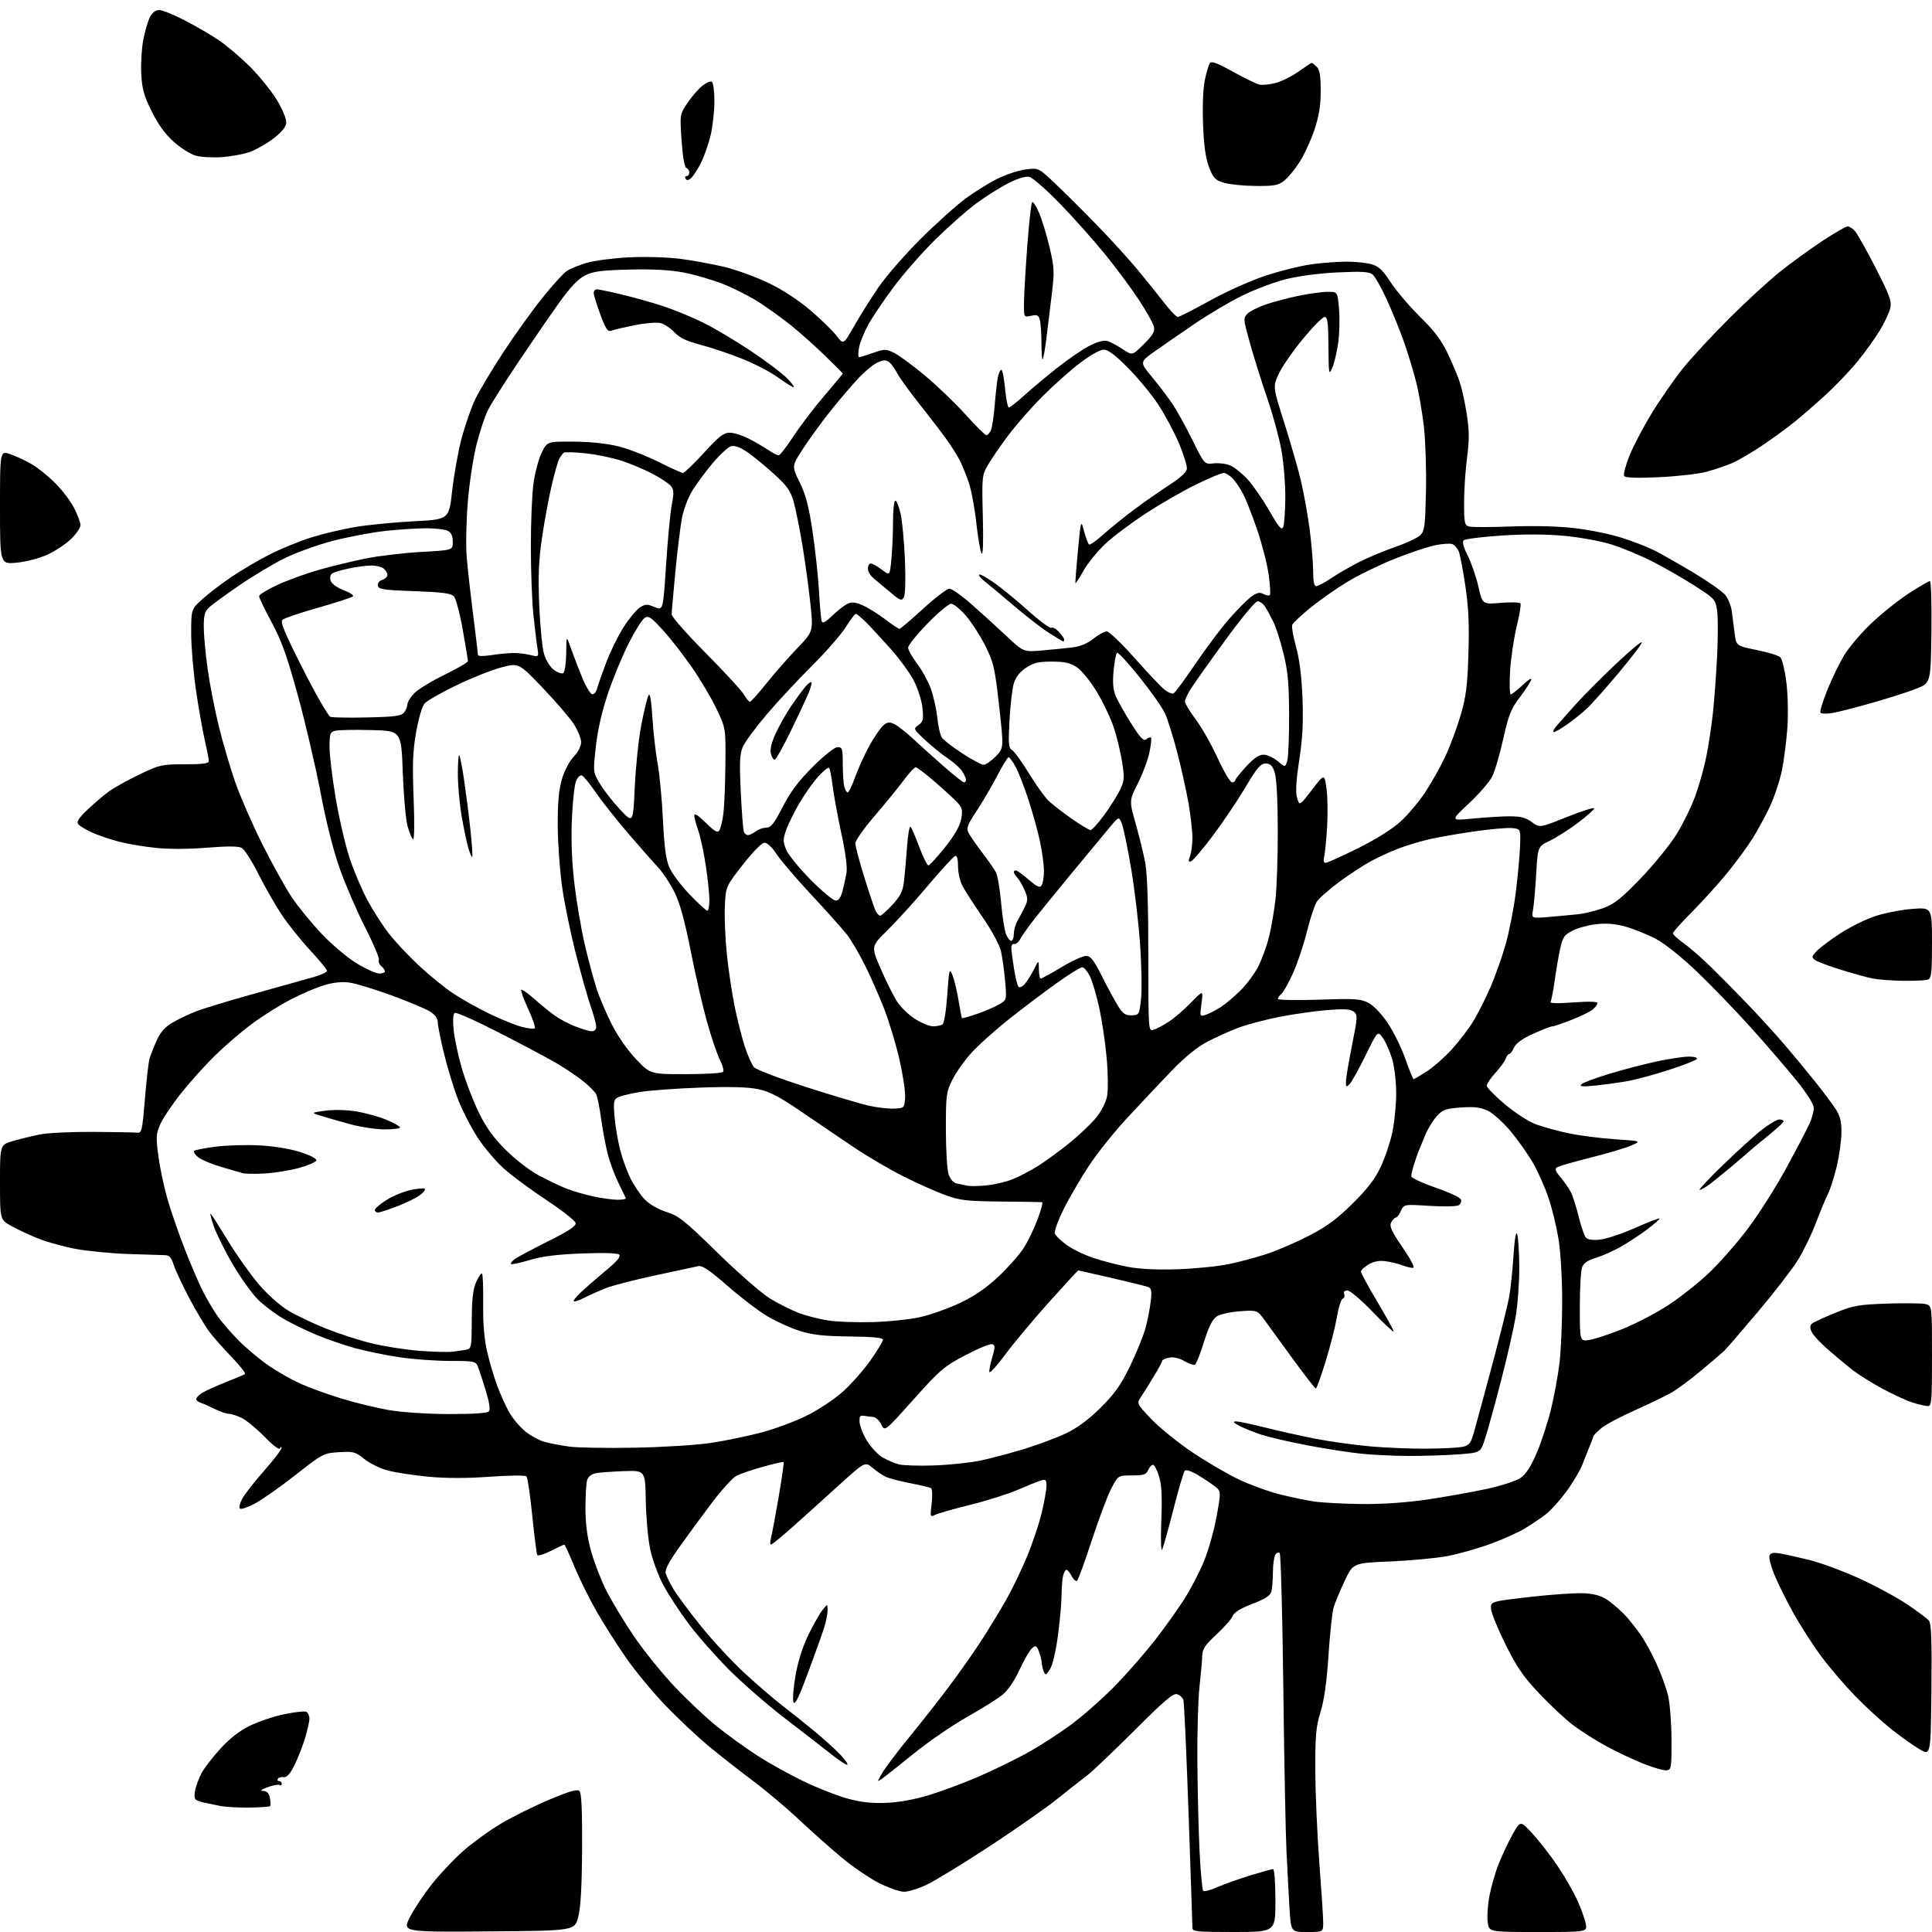 <?xml version="1.0" encoding="UTF-8" standalone="no"?>
<svg 
  version="1.1" 
  xmlns="http://www.w3.org/2000/svg" 
  xmlns:xlink="http://www.w3.org/1999/xlink" 
  xmlns:svg="http://www.w3.org/2000/svg"
  xmlns:rdf="http://www.w3.org/1999/02/22-rdf-syntax-ns#"
  xmlns:cc="http://creativecommons.org/ns#"
  xmlns:dc="http://purl.org/dc/elements/1.1/"
  viewBox="0 0 768 768"
  width="768"
  height="768"
>
<style>svg {background-color: white; }</style>"
<path stroke="none" fill="black" fill-rule="evenodd" d="M194.21,767.76C159.96,768.03 159.96,768.03 162.93,762.14C164.56,758.91 168.54,752.94 171.77,748.87C174.99,744.81 180.60,738.89 184.22,735.71C187.85,732.52 194.46,727.73 198.92,725.05C203.38,722.37 212.02,718.07 218.12,715.49C226.46,711.98 229.50,711.10 230.36,711.96C231.15,712.76 231.47,719.71 231.39,734.80C231.31,749.86 230.84,758.18 229.86,762.00C228.45,767.50 228.45,767.50 194.21,767.76zM490.50,768.00C475.45,768.00 474.00,767.85 474.00,766.25C474.00,765.29 473.31,744.92 472.48,721.00C471.64,697.08 470.72,676.74 470.43,675.80C470.14,674.87 469.02,673.82 467.94,673.48C466.38,672.99 462.86,675.97 450.86,687.98C442.54,696.29 434.11,704.31 432.12,705.79C430.13,707.27 424.90,711.38 420.50,714.93C416.10,718.47 403.95,726.98 393.50,733.84C383.05,740.69 371.80,747.58 368.50,749.15C365.20,750.72 361.10,752.00 359.38,752.00C357.67,752.00 353.17,750.43 349.38,748.52C345.60,746.61 338.86,741.99 334.41,738.27C329.96,734.55 322.31,727.74 317.41,723.14C312.51,718.54 304.23,711.58 299.00,707.68C293.77,703.77 285.90,697.58 281.50,693.92C277.10,690.27 269.44,683.05 264.48,677.89C259.51,672.72 252.49,664.23 248.86,659.00C245.23,653.77 239.96,645.47 237.14,640.55C234.32,635.63 230.37,627.65 228.36,622.80C226.36,617.96 224.54,614.00 224.32,614.00C224.11,614.00 221.72,615.12 219.02,616.49C216.32,617.86 213.87,618.60 213.59,618.14C213.30,617.67 212.40,610.64 211.58,602.50C210.77,594.36 209.73,587.33 209.27,586.87C208.81,586.41 202.22,586.48 194.61,587.03C185.35,587.69 177.26,587.68 170.14,587.00C164.29,586.44 157.07,585.33 154.11,584.54C151.14,583.75 146.97,581.70 144.84,579.99C141.26,577.11 140.49,576.91 134.73,577.27C128.62,577.65 128.28,577.83 117.50,586.30C111.45,591.05 104.16,596.18 101.31,597.69C98.45,599.21 95.77,600.11 95.35,599.69C94.93,599.27 95.37,597.48 96.32,595.71C97.28,593.94 101.20,588.94 105.03,584.60C108.86,580.25 111.96,576.20 111.92,575.60C111.87,574.94 111.64,575.00 111.34,575.73C111.04,576.48 108.63,574.69 105.17,571.15C102.05,567.95 97.97,564.58 96.10,563.67C94.22,562.75 91.90,562.00 90.94,562.00C89.98,562.00 87.46,561.14 85.34,560.08C83.23,559.03 80.71,557.92 79.75,557.61C78.79,557.31 78.00,556.65 78.00,556.15C78.00,555.64 79.01,554.57 80.25,553.77C81.49,552.97 85.65,551.07 89.50,549.54C93.35,548.02 96.88,546.54 97.35,546.26C97.82,545.99 95.53,543.00 92.27,539.63C89.00,536.26 84.96,531.70 83.28,529.50C81.61,527.30 77.98,521.23 75.22,516.00C72.47,510.77 69.68,504.81 69.03,502.75C68.15,499.96 67.29,498.99 65.67,498.95C64.48,498.93 57.94,498.72 51.14,498.49C44.34,498.27 34.89,497.35 30.14,496.47C25.39,495.58 18.69,493.73 15.26,492.36C11.83,490.99 6.99,488.74 4.51,487.35C0.00,484.83 0.00,484.83 0.00,469.94C0.00,455.06 0.00,455.06 5.25,453.54C8.14,452.71 12.97,451.54 16.00,450.94C19.02,450.34 28.47,449.89 37.00,449.94C45.53,449.98 53.40,450.13 54.49,450.26C56.34,450.48 56.55,449.57 57.59,437.00C58.20,429.57 59.02,422.38 59.40,421.00C59.79,419.62 61.06,416.36 62.23,413.74C63.75,410.32 65.52,408.30 68.53,406.53C70.83,405.19 75.05,403.16 77.90,402.04C80.75,400.92 91.28,397.73 101.29,394.95C111.31,392.17 121.86,389.22 124.75,388.38C127.64,387.54 130.00,386.44 130.00,385.92C130.00,385.40 126.93,381.67 123.18,377.62C119.42,373.57 114.30,367.14 111.79,363.33C109.28,359.52 105.15,352.28 102.62,347.24C100.09,342.20 97.15,337.61 96.08,337.04C94.76,336.34 90.37,336.32 82.32,336.97C75.19,337.55 67.11,337.58 61.97,337.05C57.28,336.57 50.71,335.46 47.38,334.60C44.04,333.73 39.28,332.13 36.79,331.03C34.30,329.92 31.77,328.43 31.16,327.69C30.31,326.67 31.13,325.34 34.78,321.87C37.38,319.40 41.18,316.15 43.23,314.65C45.29,313.15 50.77,310.10 55.41,307.87C63.47,304.00 64.30,303.82 73.43,303.82C80.79,303.82 83.00,303.51 83.00,302.47C83.00,301.73 82.29,298.06 81.42,294.31C80.55,290.57 78.98,281.65 77.92,274.50C76.87,267.35 76.01,257.17 76.00,251.88C76.00,242.25 76.00,242.25 80.29,238.30C82.65,236.12 87.95,232.07 92.05,229.30C96.16,226.53 103.11,222.46 107.51,220.25C111.90,218.04 119.20,215.07 123.71,213.65C128.23,212.22 136.11,210.35 141.21,209.49C146.32,208.64 156.80,207.61 164.50,207.22C178.49,206.50 178.49,206.50 179.76,195.01C180.45,188.69 182.15,179.30 183.52,174.13C184.90,168.97 187.34,161.99 188.96,158.62C190.58,155.25 195.59,146.88 200.10,140.00C204.61,133.12 211.59,123.39 215.63,118.38C219.66,113.36 224.02,108.56 225.31,107.72C226.60,106.87 230.10,105.44 233.08,104.53C236.06,103.62 243.68,102.62 250.00,102.30C256.60,101.98 265.34,102.23 270.50,102.90C275.45,103.55 283.32,104.99 288.00,106.11C292.68,107.24 300.55,110.11 305.50,112.49C311.09,115.17 317.41,119.30 322.17,123.37C326.39,126.97 331.06,131.53 332.56,133.49C335.28,137.06 335.28,137.06 339.55,129.58C341.90,125.46 346.21,118.59 349.14,114.30C352.06,110.01 359.42,101.53 365.48,95.46C371.54,89.39 379.65,82.06 383.50,79.18C387.35,76.30 393.31,72.59 396.74,70.93C400.17,69.27 405.21,67.64 407.95,67.32C412.92,66.73 412.92,66.73 420.13,73.62C424.09,77.40 431.49,84.78 436.55,90.00C441.62,95.22 448.58,102.88 452.02,107.00C455.45,111.12 460.26,117.09 462.69,120.25C465.13,123.41 467.60,126.00 468.19,126.00C468.78,126.00 474.49,123.09 480.88,119.54C487.33,115.96 497.18,111.54 503.00,109.61C508.77,107.70 517.02,105.65 521.32,105.07C525.62,104.48 531.92,104.00 535.32,104.01C538.72,104.01 543.14,104.47 545.14,105.02C548.05,105.83 549.61,107.30 552.86,112.27C555.09,115.70 560.35,121.86 564.53,125.97C570.15,131.49 573.02,135.29 575.48,140.47C577.32,144.34 579.50,149.54 580.33,152.04C581.15,154.53 582.40,160.28 583.09,164.81C584.08,171.27 584.10,174.96 583.18,181.89C582.53,186.75 582.00,194.79 582.00,199.75C582.00,208.01 582.17,208.81 584.06,209.31C585.19,209.60 592.73,209.59 600.81,209.28C609.77,208.94 619.58,209.20 625.95,209.94C631.70,210.61 640.03,212.30 644.45,213.70C648.88,215.09 654.75,217.36 657.50,218.73C660.25,220.11 667.32,224.12 673.21,227.65C679.10,231.19 684.80,235.20 685.87,236.57C686.95,237.94 688.08,240.73 688.38,242.78C688.67,244.83 689.19,248.81 689.53,251.62C690.15,256.75 690.15,256.75 698.30,258.38C702.78,259.28 707.02,260.59 707.72,261.29C708.43,262.00 709.49,266.38 710.09,271.04C710.70,275.78 710.89,283.68 710.53,289.00C710.17,294.23 709.21,301.88 708.39,306.00C707.56,310.12 705.39,316.71 703.55,320.64C701.71,324.56 698.52,330.41 696.46,333.64C694.40,336.86 689.97,342.88 686.62,347.00C683.27,351.12 677.04,358.01 672.77,362.31C668.50,366.61 665.00,370.52 665.00,371.01C665.00,371.50 666.91,373.26 669.25,374.91C671.59,376.57 676.42,380.78 680.00,384.27C683.58,387.76 690.15,394.41 694.60,399.06C699.06,403.70 705.60,410.88 709.14,415.00C712.68,419.12 718.09,425.65 721.17,429.50C724.25,433.35 727.95,438.25 729.38,440.39C731.46,443.47 732.00,445.48 732.00,450.08C732.00,453.26 731.15,459.39 730.12,463.69C729.08,467.98 727.54,472.85 726.68,474.50C725.83,476.15 723.68,481.32 721.91,486.00C720.14,490.68 716.86,497.43 714.63,501.00C712.40,504.57 705.27,513.80 698.78,521.50C692.29,529.20 686.20,536.24 685.24,537.14C684.28,538.04 680.18,541.54 676.12,544.92C672.05,548.31 666.88,552.16 664.62,553.48C662.35,554.81 655.80,557.98 650.05,560.53C644.30,563.08 638.23,566.31 636.55,567.73C634.87,569.14 633.46,570.56 633.42,570.90C633.37,571.23 632.77,572.85 632.08,574.50C631.39,576.15 630.05,579.52 629.10,582.00C628.15,584.48 625.27,589.36 622.69,592.86C620.11,596.36 616.48,600.41 614.61,601.86C612.75,603.31 609.03,605.83 606.36,607.46C603.69,609.09 597.45,611.91 592.50,613.72C587.55,615.53 579.90,617.70 575.50,618.54C571.10,619.39 560.84,620.36 552.70,620.70C537.91,621.31 537.91,621.31 534.53,628.41C532.68,632.31 530.70,637.08 530.14,639.00C529.57,640.92 528.66,649.48 528.10,658.00C527.41,668.54 526.40,675.74 524.94,680.50C523.10,686.51 522.80,689.83 522.86,704.00C522.90,713.08 523.62,729.50 524.46,740.50C525.30,751.50 525.99,762.19 525.99,764.25C526.00,768.00 526.00,768.00 519.59,768.00C513.19,768.00 513.19,768.00 512.61,758.75C512.30,753.66 511.75,743.42 511.40,736.00C511.04,728.58 510.47,699.02 510.13,670.33C509.78,641.64 509.14,617.80 508.70,617.36C508.25,616.92 507.47,617.22 506.96,618.03C506.45,618.84 506.02,621.98 506.00,625.00C505.99,628.02 505.71,631.49 505.38,632.70C504.95,634.31 502.92,635.62 497.83,637.57C493.16,639.35 490.59,640.93 490.03,642.36C489.57,643.54 486.68,646.83 483.60,649.68C479.06,653.89 477.98,655.49 477.91,658.18C477.87,660.01 477.37,665.55 476.82,670.50C476.26,675.45 475.88,688.95 475.97,700.50C476.06,712.05 476.46,728.12 476.86,736.21C477.26,744.30 477.90,751.24 478.29,751.63C478.69,752.02 481.14,751.39 483.75,750.24C486.36,749.08 492.24,746.98 496.81,745.57C501.38,744.16 505.55,743.00 506.06,743.00C506.60,743.00 507.00,748.38 507.00,755.50C507.00,768.00 507.00,768.00 490.50,768.00zM611.52,768.00C592.09,768.00 592.09,768.00 591.44,764.52C591.08,762.61 591.32,758.00 591.96,754.27C592.61,750.55 594.30,744.58 595.72,741.00C597.14,737.42 599.67,732.06 601.34,729.09C604.38,723.67 604.38,723.67 609.25,728.97C611.93,731.89 616.39,737.64 619.16,741.74C621.94,745.85 625.46,751.98 627.00,755.36C628.53,758.74 630.05,762.96 630.37,764.75C630.95,768.00 630.95,768.00 611.52,768.00zM99.20,718.54C94.97,718.61 89.70,718.31 87.50,717.88C85.30,717.44 82.49,716.87 81.25,716.60C80.01,716.33 78.52,715.82 77.94,715.46C77.31,715.07 77.16,713.53 77.56,711.65C77.94,709.92 79.05,706.92 80.03,705.00C81.01,703.08 84.35,698.70 87.46,695.29C91.26,691.10 95.12,688.08 99.30,686.03C102.71,684.36 108.83,682.29 112.91,681.45C116.98,680.60 120.92,680.14 121.66,680.42C122.40,680.71 122.99,681.96 122.99,683.22C122.98,684.47 122.12,688.20 121.09,691.50C120.05,694.80 118.14,699.57 116.85,702.10C115.25,705.24 113.95,706.62 112.75,706.44C111.79,706.30 110.75,706.59 110.44,707.09C110.14,707.59 110.36,708.00 110.94,708.00C111.52,708.00 112.00,708.48 112.00,709.06C112.00,709.64 111.60,709.87 111.12,709.57C110.63,709.27 108.49,709.66 106.37,710.44C103.73,711.41 103.18,711.88 104.63,711.93C106.14,711.98 106.92,712.81 107.30,714.75C107.59,716.26 107.62,717.71 107.37,717.96C107.11,718.22 103.44,718.48 99.20,718.54zM352.50,716.65C357.55,716.43 363.82,715.28 369.50,713.52C374.45,711.99 383.00,708.81 388.50,706.45C394.00,704.09 402.77,699.84 408.00,697.00C413.23,694.16 421.57,688.75 426.55,684.98C431.52,681.21 439.40,674.16 444.05,669.31C448.70,664.47 455.48,656.67 459.11,652.00C462.75,647.33 467.88,640.16 470.51,636.09C473.15,632.01 476.79,625.03 478.61,620.58C480.43,616.12 482.70,608.05 483.65,602.64C485.40,592.81 485.40,592.81 482.95,590.87C481.60,589.81 478.56,587.77 476.18,586.34C473.69,584.83 471.50,584.11 470.99,584.62C470.51,585.10 468.47,592.02 466.45,600.00C464.42,607.98 462.40,615.17 461.95,616.00C461.50,616.83 461.36,611.65 461.64,604.50C462.01,595.16 461.77,590.25 460.80,587.08C460.06,584.64 459.01,582.50 458.47,582.32C457.92,582.14 457.03,583.01 456.49,584.25C455.64,586.19 454.74,586.50 450.00,586.51C444.50,586.51 444.50,586.51 441.84,591.51C440.38,594.25 436.87,603.57 434.04,612.22C431.22,620.87 428.54,628.16 428.10,628.44C427.66,628.71 426.71,627.82 425.98,626.47C425.26,625.11 424.34,624.00 423.95,624.00C423.55,624.00 422.96,625.01 422.63,626.25C422.30,627.49 422.01,630.98 421.99,634.00C421.98,637.02 421.32,644.31 420.54,650.20C419.69,656.56 418.40,661.98 417.36,663.57C415.76,666.02 415.55,666.08 414.88,664.37C414.47,663.34 414.11,661.74 414.07,660.82C414.03,659.89 413.54,657.93 412.98,656.46C412.09,654.12 411.76,653.95 410.31,655.14C409.40,655.89 407.16,659.73 405.33,663.67C403.32,668.02 400.65,671.96 398.56,673.67C396.66,675.23 390.32,679.20 384.47,682.50C378.61,685.80 369.10,692.33 363.33,697.00C357.56,701.67 351.87,706.17 350.69,707.00C348.54,708.50 348.54,708.49 350.79,704.65C352.03,702.54 356.79,696.24 361.36,690.65C365.94,685.07 373.07,676.00 377.20,670.50C381.34,665.00 387.19,656.67 390.20,652.00C393.22,647.33 397.60,640.12 399.94,636.00C402.28,631.88 405.98,624.23 408.16,619.00C410.35,613.77 413.00,605.90 414.06,601.50C415.12,597.10 415.99,592.23 415.99,590.68C416.00,588.23 415.71,587.95 413.75,588.54C412.51,588.92 408.36,590.58 404.52,592.25C400.68,593.91 392.13,596.61 385.52,598.24C378.91,599.87 372.64,601.66 371.60,602.22C369.80,603.18 369.73,602.92 370.35,597.68C370.71,594.62 370.60,591.87 370.10,591.56C369.60,591.26 365.80,590.35 361.64,589.56C357.48,588.76 353.05,587.57 351.79,586.91C350.53,586.24 348.22,584.64 346.66,583.34C343.83,580.99 343.83,580.99 332.55,591.24C326.34,596.88 318.09,604.31 314.21,607.75C310.32,611.19 306.84,614.00 306.46,614.00C306.09,614.00 306.11,612.76 306.50,611.25C306.90,609.74 308.27,602.43 309.54,595.01C310.81,587.58 311.69,581.36 311.51,581.18C311.33,581.00 307.65,581.83 303.34,583.04C299.03,584.24 294.28,585.85 292.80,586.61C291.31,587.38 286.94,592.16 283.09,597.25C279.24,602.34 273.37,610.33 270.06,615.00C265.73,621.11 264.20,624.06 264.64,625.50C264.98,626.60 266.30,629.30 267.58,631.50C268.86,633.71 273.74,640.30 278.44,646.16C283.13,652.02 291.14,660.64 296.24,665.32C301.33,670.00 308.06,675.77 311.19,678.16C314.32,680.55 319.95,685.04 323.69,688.14C327.44,691.24 332.04,695.39 333.93,697.37C335.82,699.35 337.13,701.20 336.85,701.49C336.56,701.77 333.63,699.86 330.33,697.25C327.04,694.64 318.76,688.23 311.94,683.00C305.12,677.77 295.19,669.13 289.87,663.80C284.55,658.46 277.34,650.28 273.85,645.62C270.36,640.97 265.82,634.05 263.77,630.25C261.70,626.41 259.35,620.05 258.48,615.92C257.61,611.84 256.82,603.10 256.70,596.50C256.50,584.50 256.50,584.50 248.00,584.80C243.32,584.97 238.28,585.34 236.80,585.62C235.19,585.93 233.81,587.01 233.41,588.29C233.03,589.47 232.73,594.50 232.73,599.47C232.73,605.67 233.42,611.01 234.93,616.50C236.14,620.90 238.86,627.97 240.99,632.21C243.11,636.45 248.06,644.64 251.99,650.42C255.92,656.20 263.20,665.21 268.16,670.45C273.12,675.69 280.62,682.76 284.84,686.16C289.05,689.56 296.32,694.82 301.00,697.84C305.68,700.87 314.05,705.52 319.61,708.18C325.17,710.84 333.04,713.91 337.11,715.01C342.44,716.45 346.73,716.91 352.50,716.65zM662.50,703.73C661.40,703.86 657.29,702.70 653.37,701.14C649.45,699.58 642.78,696.44 638.55,694.15C634.32,691.87 628.26,688.01 625.10,685.58C621.94,683.15 615.89,677.48 611.67,672.98C605.53,666.46 602.86,662.56 598.45,653.66C595.40,647.52 592.82,641.18 592.71,639.56C592.50,636.61 592.50,636.61 608.50,634.78C617.30,633.77 627.10,633.14 630.29,633.38C634.58,633.70 637.03,634.53 639.79,636.57C641.83,638.08 644.77,640.71 646.31,642.41C647.86,644.11 650.49,647.45 652.16,649.83C653.83,652.20 656.67,657.38 658.47,661.33C660.28,665.27 662.35,670.98 663.08,674.00C663.80,677.02 664.42,684.90 664.45,691.50C664.50,702.77 664.38,703.51 662.50,703.73zM767.77,671.85C767.50,697.96 767.50,697.96 763.00,695.32C760.52,693.88 755.42,690.23 751.66,687.23C747.89,684.22 741.48,678.33 737.40,674.13C733.32,669.93 727.30,662.90 724.03,658.50C720.75,654.10 715.74,646.31 712.89,641.18C710.04,636.05 706.62,629.15 705.28,625.84C703.94,622.54 703.10,619.17 703.41,618.37C703.83,617.27 704.92,617.07 707.74,617.55C709.81,617.91 715.07,619.09 719.43,620.17C723.79,621.25 732.61,624.52 739.02,627.43C745.43,630.34 754.02,634.98 758.12,637.74C762.21,640.50 766.12,643.43 766.80,644.25C767.73,645.37 767.97,652.24 767.77,671.85zM321.18,665.00C317.48,674.95 315.97,678.00 315.42,676.62C315.02,675.58 315.39,670.77 316.25,665.92C317.23,660.38 319.14,654.39 321.38,649.80C323.35,645.79 325.86,641.38 326.96,640.00C328.96,637.50 328.96,637.50 328.98,640.09C328.99,641.52 328.37,644.67 327.59,647.09C326.82,649.52 323.93,657.58 321.18,665.00zM541.50,597.87C549.78,597.95 559.22,597.29 567.50,596.06C574.65,595.00 585.15,593.13 590.83,591.91C596.51,590.69 602.59,588.73 604.33,587.56C606.57,586.05 608.47,583.16 610.82,577.69C612.65,573.43 615.22,565.57 616.54,560.22C617.85,554.88 619.39,546.45 619.96,541.50C620.52,536.55 620.99,525.52 620.99,517.00C620.99,508.13 620.37,497.65 619.53,492.50C618.72,487.55 616.93,480.18 615.55,476.13C614.17,472.08 611.49,466.00 609.59,462.63C607.69,459.26 603.69,453.54 600.69,449.92C597.66,446.27 593.56,442.54 591.46,441.55C588.54,440.16 586.11,439.87 580.75,440.25C574.69,440.68 573.49,441.11 571.16,443.67C569.69,445.27 567.65,448.59 566.63,451.04C565.60,453.49 564.40,456.40 563.96,457.50C563.52,458.60 562.68,461.03 562.08,462.90C561.49,464.77 561.00,466.86 561.00,467.54C561.00,468.22 565.32,470.27 570.61,472.09C575.89,473.91 580.46,476.03 580.75,476.80C581.05,477.57 580.66,478.60 579.90,479.09C579.13,479.59 573.91,479.70 568.29,479.35C558.09,478.71 558.09,478.71 556.88,481.36C556.22,482.81 555.32,484.00 554.87,484.00C554.43,484.00 553.61,484.86 553.05,485.90C552.22,487.45 553.05,489.28 557.55,495.90C561.15,501.19 562.56,504.00 561.60,504.00C560.79,504.00 558.87,503.52 557.34,502.94C555.81,502.36 552.87,501.64 550.82,501.36C548.26,501.00 546.13,501.40 544.04,502.63C542.37,503.62 541.00,504.90 541.00,505.48C541.00,506.06 543.92,511.45 547.50,517.46C551.08,523.47 554.00,528.78 554.00,529.27C554.00,529.75 550.29,526.29 545.75,521.57C541.18,516.82 536.67,512.99 535.64,512.99C534.44,513.00 533.98,513.51 534.34,514.44C534.64,515.22 534.38,516.04 533.75,516.25C533.12,516.46 532.08,519.75 531.44,523.56C530.79,527.38 528.77,535.34 526.94,541.25C525.12,547.16 523.37,551.99 523.06,551.97C522.75,551.95 518.81,546.89 514.30,540.72C509.78,534.55 504.68,527.53 502.95,525.12C499.80,520.75 499.80,520.75 492.93,521.24C489.15,521.51 484.99,522.43 483.67,523.30C481.97,524.41 480.51,527.32 478.62,533.38C477.16,538.07 475.56,542.16 475.06,542.46C474.56,542.77 472.66,542.15 470.83,541.08C468.71,539.85 466.50,539.34 464.75,539.69C463.24,539.99 462.00,540.54 462.00,540.93C462.00,541.31 460.52,544.07 458.71,547.06C456.89,550.05 454.60,553.73 453.61,555.22C451.81,557.95 451.81,557.95 457.65,564.10C460.87,567.49 468.17,573.40 473.87,577.23C479.58,581.07 487.90,585.95 492.37,588.07C496.84,590.19 504.11,592.85 508.52,593.97C512.93,595.09 519.23,596.41 522.52,596.89C525.81,597.36 534.35,597.81 541.50,597.87zM371.50,582.53C377.55,582.31 385.88,581.42 390.00,580.55C394.12,579.67 401.99,577.57 407.47,575.88C412.96,574.19 420.38,571.40 423.97,569.68C428.32,567.59 432.86,564.21 437.57,559.52C443.17,553.95 445.58,550.54 449.24,543.00C451.77,537.77 454.51,531.02 455.33,528.00C456.16,524.98 457.10,520.19 457.43,517.36C457.92,513.22 457.73,512.11 456.45,511.62C455.57,511.28 449.01,509.66 441.86,508.00C434.71,506.35 428.74,505.00 428.61,505.00C428.47,505.00 423.29,510.64 417.09,517.53C410.90,524.42 403.09,533.75 399.74,538.27C396.40,542.78 393.50,546.01 393.31,545.44C393.13,544.88 393.62,542.27 394.41,539.64C395.62,535.60 395.63,534.80 394.46,534.35C393.70,534.05 388.92,536.00 383.84,538.66C375.29,543.15 373.75,544.46 363.15,556.30C351.70,569.10 351.70,569.10 350.33,566.26C349.58,564.70 348.18,563.37 347.23,563.29C346.28,563.21 344.60,563.00 343.50,562.82C341.85,562.56 341.54,563.01 341.71,565.42C341.83,567.03 343.18,570.38 344.72,572.87C346.26,575.36 349.02,578.28 350.85,579.35C352.68,580.41 355.60,581.66 357.34,582.11C359.08,582.56 365.45,582.75 371.50,582.53zM560.00,578.76C554.23,578.75 545.67,578.34 541.00,577.86C536.33,577.37 526.61,575.86 519.41,574.49C512.21,573.12 503.83,571.14 500.78,570.10C497.74,569.05 493.95,567.49 492.37,566.64C490.27,565.49 489.98,565.07 491.32,565.04C492.32,565.02 497.49,566.10 502.82,567.44C508.14,568.78 517.23,570.81 523.00,571.94C528.77,573.07 538.67,574.44 545.00,574.99C551.33,575.53 561.45,575.93 567.50,575.87C573.55,575.81 579.83,575.48 581.46,575.13C583.91,574.60 584.64,573.73 585.73,570.00C586.45,567.52 589.69,555.60 592.93,543.50C596.18,531.40 599.30,518.90 599.88,515.73C600.46,512.56 601.25,505.15 601.63,499.26C602.06,492.59 602.61,489.31 603.09,490.53C603.51,491.62 603.89,497.50 603.93,503.62C603.97,509.73 603.31,518.73 602.47,523.62C601.62,528.50 598.95,540.15 596.52,549.50C594.09,558.85 591.29,568.98 590.30,572.00C588.50,577.50 588.50,577.50 579.50,578.14C574.55,578.50 565.77,578.78 560.00,578.76zM252.50,575.48C263.50,575.27 277.00,574.43 282.50,573.60C288.00,572.77 296.94,570.94 302.36,569.52C307.79,568.11 316.05,565.05 320.72,562.72C325.44,560.38 331.86,556.10 335.19,553.08C338.49,550.11 343.39,544.52 346.09,540.68C348.79,536.83 351.00,533.17 351.00,532.55C351.00,531.77 346.89,531.37 337.75,531.27C327.54,531.15 323.01,530.65 318.00,529.09C314.43,527.97 308.63,525.35 305.12,523.28C301.61,521.20 294.45,515.75 289.21,511.16C282.11,504.95 279.15,502.95 277.59,503.31C276.44,503.58 268.82,505.22 260.66,506.95C252.50,508.68 243.59,510.98 240.86,512.05C238.13,513.13 234.12,514.92 231.95,516.03C229.78,517.13 228.00,517.64 228.00,517.15C228.00,516.66 229.96,514.51 232.35,512.38C234.74,510.24 239.05,506.53 241.93,504.13C245.44,501.19 246.82,499.42 246.15,498.75C245.51,498.11 240.00,497.94 231.32,498.27C221.48,498.65 215.50,499.40 210.57,500.88C206.75,502.03 203.41,502.74 203.14,502.47C202.87,502.20 203.51,501.34 204.57,500.55C205.63,499.76 211.59,496.58 217.81,493.47C226.17,489.30 229.03,487.40 228.81,486.16C228.64,485.25 223.55,481.23 217.50,477.24C211.45,473.25 203.85,467.66 200.61,464.81C197.37,461.97 192.56,456.33 189.92,452.28C187.28,448.23 183.73,441.33 182.04,436.94C180.34,432.55 177.84,424.36 176.48,418.73C175.12,413.10 174.00,407.48 174.00,406.24C174.00,404.75 172.88,403.29 170.75,401.99C168.96,400.91 162.10,398.04 155.50,395.63C148.90,393.22 141.47,390.95 139.00,390.60C136.04,390.18 132.62,390.51 129.00,391.58C125.97,392.47 119.92,395.05 115.54,397.32C111.16,399.59 104.18,403.98 100.04,407.07C95.89,410.17 89.33,415.81 85.46,419.60C81.58,423.40 75.55,430.10 72.05,434.50C68.54,438.90 64.81,444.45 63.76,446.83C62.02,450.75 61.94,451.97 62.96,459.61C63.58,464.26 65.22,471.99 66.61,476.78C68.00,481.58 71.09,490.50 73.48,496.61C75.87,502.72 79.05,510.14 80.55,513.11C82.04,516.07 84.63,520.48 86.29,522.90C87.95,525.33 91.89,529.89 95.04,533.04C98.19,536.19 103.57,540.67 107.00,543.00C110.42,545.32 115.99,548.48 119.36,550.01C122.74,551.54 130.00,554.18 135.50,555.87C141.00,557.56 149.55,559.65 154.50,560.51C159.78,561.42 169.64,562.08 178.37,562.11C187.32,562.14 193.66,561.74 194.28,561.12C194.98,560.42 194.62,557.81 193.10,552.80C191.88,548.78 190.47,544.49 189.97,543.25C189.09,541.12 188.48,541.00 178.77,540.99C173.12,540.99 164.02,540.31 158.54,539.49C153.06,538.66 145.18,537.04 141.04,535.89C136.89,534.74 130.12,532.41 126.00,530.71C121.88,529.01 115.83,526.06 112.57,524.16C109.31,522.25 104.75,518.80 102.44,516.49C100.13,514.18 95.69,507.96 92.57,502.66C89.45,497.37 86.02,490.45 84.93,487.30C83.84,484.14 83.34,481.99 83.81,482.53C84.28,483.06 87.42,488.00 90.78,493.50C94.14,499.00 99.57,506.65 102.85,510.50C106.26,514.51 111.24,518.96 114.49,520.92C117.61,522.80 124.30,526.01 129.35,528.04C134.40,530.07 142.57,532.73 147.51,533.94C152.44,535.16 160.98,536.51 166.49,536.95C171.99,537.38 178.07,537.55 180.00,537.32C181.93,537.08 184.40,536.71 185.50,536.49C187.36,536.12 187.50,535.27 187.54,524.79C187.57,516.34 188.01,512.52 189.30,509.60C190.25,507.45 191.29,505.96 191.62,506.29C191.95,506.62 192.15,512.03 192.07,518.33C191.97,525.91 192.49,532.25 193.60,537.12C194.52,541.17 196.36,547.41 197.70,550.99C199.04,554.57 201.23,559.38 202.57,561.68C203.90,563.97 206.69,567.25 208.75,568.95C210.81,570.66 214.30,572.55 216.50,573.17C218.70,573.78 223.20,574.64 226.50,575.07C229.80,575.51 241.50,575.69 252.50,575.48zM766.25,558.93C765.29,558.90 762.62,558.28 760.33,557.56C758.03,556.84 752.67,554.38 748.41,552.08C744.15,549.78 738.83,546.47 736.58,544.73C734.34,542.98 729.96,539.34 726.85,536.64C723.74,533.94 720.73,530.70 720.15,529.44C719.39,527.76 719.44,526.88 720.34,526.13C721.02,525.57 725.15,523.66 729.54,521.88C736.72,518.96 738.74,518.60 750.22,518.20C757.21,517.96 764.07,518.05 765.47,518.40C768.00,519.04 768.00,519.04 768.00,539.02C768.00,557.41 767.86,558.99 766.25,558.93zM631.89,532.63C634.03,532.29 639.99,530.31 645.14,528.24C650.29,526.16 658.40,521.92 663.17,518.81C667.93,515.70 675.24,509.92 679.40,505.96C683.57,502.01 690.51,494.09 694.83,488.36C699.15,482.63 706.04,471.77 710.13,464.22C714.23,456.68 718.35,448.80 719.29,446.72C720.23,444.63 721.00,441.83 721.00,440.49C721.00,438.98 718.47,434.91 714.35,429.78C710.69,425.22 702.57,415.80 696.31,408.82C690.05,401.85 680.29,391.71 674.61,386.29C668.63,380.58 661.80,375.11 658.39,373.30C655.15,371.58 649.83,369.41 646.57,368.47C642.40,367.26 638.90,366.93 634.81,367.36C631.60,367.70 627.26,368.85 625.16,369.92C621.81,371.63 621.21,372.50 620.18,377.18C619.54,380.11 618.56,385.81 618.00,389.87C617.43,393.92 616.70,397.68 616.36,398.22C615.97,398.86 619.12,398.95 625.38,398.48C631.38,398.03 635.00,398.12 635.00,398.73C635.00,399.26 634.21,400.38 633.25,401.21C632.29,402.05 628.50,403.92 624.83,405.37C621.16,406.82 617.66,408.00 617.06,408.00C616.45,408.00 613.05,409.32 609.49,410.93C605.16,412.89 602.63,414.72 601.85,416.43C601.21,417.84 600.33,419.00 599.91,419.00C599.48,419.00 598.88,419.82 598.56,420.81C598.24,421.81 596.41,424.34 594.49,426.44C592.57,428.54 591.00,430.85 591.00,431.58C591.00,432.31 594.23,435.62 598.18,438.95C602.14,442.28 607.67,445.86 610.52,446.92C613.36,447.98 619.24,449.60 623.59,450.51C627.94,451.42 636.23,452.48 642.00,452.87C652.50,453.58 652.50,453.58 648.50,455.34C646.30,456.32 639.07,458.47 632.43,460.13C625.80,461.80 619.76,463.53 619.02,463.99C617.96,464.64 618.25,465.51 620.37,468.03C621.86,469.80 623.68,472.42 624.43,473.87C625.18,475.32 626.56,479.65 627.52,483.50C628.47,487.35 629.73,491.11 630.33,491.86C631.07,492.77 632.89,493.07 635.96,492.77C638.46,492.53 644.73,490.45 649.90,488.15C655.08,485.86 659.48,484.14 659.68,484.35C659.89,484.55 657.66,486.52 654.74,488.73C651.82,490.94 646.97,494.11 643.96,495.79C640.96,497.46 636.54,499.40 634.15,500.10C631.17,500.98 629.53,502.12 628.90,503.75C628.41,505.06 628.00,512.23 628.00,519.69C628.00,533.26 628.00,533.26 631.89,532.63zM347.00,525.55C353.32,525.37 361.88,524.46 366.00,523.52C370.12,522.59 377.22,520.04 381.77,517.87C387.49,515.14 392.18,511.91 396.96,507.40C400.76,503.82 405.23,498.76 406.89,496.17C408.56,493.57 411.06,488.42 412.45,484.72C413.84,481.03 414.65,477.95 414.24,477.88C413.83,477.82 406.52,477.70 398.00,477.63C384.52,477.51 381.66,477.19 376.04,475.16C372.49,473.88 365.06,470.59 359.54,467.84C354.02,465.09 345.00,459.82 339.50,456.12C334.00,452.43 324.50,445.98 318.38,441.80C309.73,435.88 305.95,433.92 301.38,432.96C297.31,432.11 290.27,431.92 278.50,432.33C269.15,432.66 258.35,433.45 254.50,434.07C250.65,434.70 246.65,435.67 245.61,436.22C243.96,437.09 243.80,438.04 244.29,443.93C244.60,447.63 245.60,453.54 246.51,457.07C247.42,460.61 249.29,465.75 250.65,468.50C252.02,471.25 254.55,474.97 256.28,476.77C258.19,478.75 261.58,480.71 264.93,481.77C269.80,483.30 272.16,485.18 285.25,498.00C293.49,506.07 302.78,514.16 306.19,516.24C309.57,518.30 314.72,520.87 317.64,521.97C320.56,523.06 325.78,524.39 329.23,524.92C332.68,525.45 340.68,525.73 347.00,525.55zM468.00,504.55C474.88,504.33 484.10,503.40 488.50,502.50C492.90,501.59 499.88,499.71 504.00,498.32C508.12,496.92 515.55,493.70 520.50,491.14C527.30,487.63 531.48,484.55 537.61,478.50C543.53,472.65 546.56,468.72 548.84,463.89C550.56,460.25 552.65,454.04 553.48,450.07C554.32,446.11 555.00,439.16 555.00,434.62C555.00,429.94 554.30,424.01 553.39,420.93C552.50,417.94 550.85,414.20 549.71,412.60C547.65,409.70 547.65,409.70 542.81,419.58C540.15,425.01 537.31,430.12 536.49,430.94C535.17,432.26 535.00,432.15 535.03,429.96C535.04,428.61 536.13,422.10 537.45,415.50C539.68,404.34 539.73,403.41 538.17,402.16C536.91,401.16 534.40,400.99 528.00,401.48C523.33,401.84 514.82,403.03 509.10,404.13C503.38,405.23 495.80,407.22 492.26,408.55C488.72,409.89 483.06,412.44 479.69,414.24C475.68,416.37 470.74,420.44 465.41,426.00C460.93,430.68 453.14,438.94 448.10,444.37C443.05,449.80 436.22,458.35 432.90,463.37C429.59,468.39 425.04,476.18 422.81,480.69C420.57,485.19 419.00,489.56 419.32,490.40C419.64,491.23 421.76,493.26 424.02,494.90C426.29,496.54 431.07,498.86 434.65,500.05C438.24,501.24 444.39,502.84 448.33,503.59C452.98,504.48 459.90,504.82 468.00,504.55zM150.23,482.00C149.55,482.00 149.00,481.54 149.00,480.98C149.00,480.42 151.07,478.64 153.60,477.04C156.13,475.44 160.47,473.64 163.24,473.04C166.02,472.45 168.56,472.22 168.88,472.55C169.21,472.87 168.35,474.00 166.99,475.05C165.62,476.10 161.57,478.09 157.98,479.48C154.39,480.87 150.90,482.00 150.23,482.00zM245.31,476.92C247.40,476.96 248.96,476.66 248.76,476.25C248.56,475.84 247.20,473.02 245.73,470.00C244.26,466.98 242.39,461.89 241.57,458.69C240.75,455.50 239.58,449.22 238.96,444.73C238.35,440.25 237.43,435.81 236.92,434.86C236.42,433.91 234.09,431.60 231.75,429.73C229.41,427.86 224.80,424.74 221.50,422.80C218.20,420.86 207.92,415.38 198.66,410.63C189.40,405.88 181.35,402.28 180.78,402.64C180.13,403.04 179.96,405.60 180.33,409.39C180.66,412.75 182.10,419.55 183.53,424.50C184.96,429.45 187.93,437.24 190.13,441.82C193.07,447.94 195.89,451.92 200.81,456.88C204.61,460.71 210.31,465.14 214.00,467.13C217.57,469.06 222.53,471.44 225.00,472.42C227.47,473.40 232.20,474.80 235.50,475.52C238.80,476.25 243.21,476.88 245.31,476.92zM675.64,473.00C675.11,473.00 679.36,468.46 685.09,462.92C690.81,457.38 697.79,451.08 700.59,448.92C703.39,446.76 706.43,445.00 707.34,445.00C708.25,445.00 709.00,445.34 709.00,445.75C708.99,446.16 706.24,448.73 702.87,451.45C699.50,454.17 696.23,456.87 695.61,457.45C694.99,458.03 691.82,460.75 688.57,463.50C685.31,466.25 681.29,469.51 679.63,470.75C677.97,471.99 676.17,473.00 675.64,473.00zM392.00,471.23C395.02,470.95 399.67,469.88 402.32,468.85C404.96,467.82 409.69,465.35 412.82,463.37C415.94,461.38 421.57,457.26 425.33,454.20C429.08,451.14 433.76,446.69 435.72,444.30C437.79,441.77 439.62,438.19 440.09,435.73C440.54,433.39 440.46,426.60 439.91,420.53C439.37,414.50 438.04,405.54 436.97,400.63C435.90,395.72 434.23,390.09 433.26,388.10C432.29,386.12 430.91,384.50 430.18,384.50C429.45,384.50 424.77,387.43 419.78,391.00C414.78,394.57 406.33,400.97 400.98,405.21C395.64,409.45 389.01,415.40 386.24,418.42C383.48,421.45 380.04,426.28 378.61,429.16C376.15,434.08 376.00,435.26 376.00,449.05C376.00,457.13 376.49,465.12 377.10,466.86C377.77,468.77 379.05,470.19 380.35,470.47C381.53,470.72 383.40,471.11 384.50,471.33C385.60,471.56 388.98,471.51 392.00,471.23zM105.50,466.46C101.65,466.70 97.60,466.65 96.50,466.36C95.40,466.07 91.46,464.92 87.73,463.81C84.01,462.70 79.96,460.98 78.73,459.98C77.51,458.99 76.80,457.87 77.17,457.50C77.54,457.13 81.36,456.37 85.67,455.82C89.98,455.27 97.78,455.04 103.00,455.30C108.72,455.59 115.21,456.65 119.31,457.95C123.44,459.27 125.97,460.59 125.73,461.31C125.51,461.96 122.45,463.29 118.92,464.26C115.39,465.23 109.35,466.22 105.50,466.46zM152.75,448.94C149.31,448.91 143.35,448.02 139.50,446.97C135.65,445.92 130.47,444.44 128.00,443.69C123.50,442.31 123.50,442.31 129.36,441.52C132.84,441.06 137.87,441.18 141.71,441.82C145.28,442.41 150.63,443.90 153.60,445.13C156.57,446.36 159.00,447.74 159.00,448.18C159.00,448.63 156.19,448.97 152.75,448.94zM355.50,440.69C359.43,440.50 359.51,440.43 359.80,436.40C359.97,434.14 358.93,427.22 357.51,421.03C356.08,414.83 353.30,405.66 351.32,400.63C349.35,395.61 345.93,387.90 343.74,383.50C341.54,379.10 338.35,373.70 336.65,371.50C334.94,369.30 328.62,362.22 322.60,355.77C316.58,349.32 310.32,342.01 308.71,339.52C306.99,336.88 305.00,335.00 303.94,335.00C302.83,335.00 299.44,338.42 295.30,343.71C288.50,352.43 288.50,352.43 288.14,360.31C287.94,364.64 288.30,373.21 288.93,379.34C289.57,385.48 290.96,394.77 292.02,400.00C293.07,405.23 294.90,412.43 296.06,416.00C297.23,419.57 298.88,423.28 299.74,424.24C300.59,425.19 309.88,428.73 320.39,432.10C330.90,435.47 342.20,438.83 345.50,439.56C348.80,440.29 353.30,440.80 355.50,440.69zM634.00,431.54C629.09,432.04 627.77,431.92 628.61,431.05C629.21,430.41 634.16,428.54 639.61,426.89C645.05,425.24 653.55,423.02 658.50,421.96C663.45,420.90 669.21,420.02 671.31,420.02C673.49,420.01 674.86,420.41 674.52,420.96C674.20,421.49 669.11,423.48 663.21,425.38C657.32,427.28 649.80,429.29 646.50,429.85C643.20,430.41 637.58,431.17 634.00,431.54zM561.91,429.00C562.14,429.00 564.51,427.60 567.19,425.88C569.86,424.16 574.40,420.15 577.27,416.97C580.15,413.79 584.00,408.70 585.83,405.66C587.66,402.62 590.68,396.62 592.53,392.32C594.38,388.02 597.04,380.50 598.45,375.61C599.86,370.72 601.68,361.50 602.50,355.11C603.31,348.73 604.09,340.35 604.24,336.50C604.50,329.50 604.50,329.50 601.02,329.17C599.11,328.99 592.36,329.59 586.02,330.50C579.68,331.41 571.66,332.81 568.20,333.61C564.73,334.41 559.34,336.02 556.23,337.19C553.11,338.35 548.07,340.65 545.03,342.29C541.99,343.93 536.24,347.69 532.26,350.65C528.29,353.60 524.32,357.11 523.45,358.44C522.57,359.77 520.79,365.20 519.47,370.51C518.16,375.82 515.65,383.27 513.89,387.08C512.14,390.89 510.10,394.51 509.35,395.12C508.61,395.74 508.00,396.62 508.00,397.09C508.00,397.55 515.31,397.68 524.25,397.38C538.71,396.90 540.88,397.04 544.00,398.67C546.07,399.75 549.20,403.03 551.66,406.71C553.95,410.12 557.10,416.53 558.66,420.95C560.22,425.38 561.69,429.00 561.91,429.00zM272.74,427.00C280.75,427.00 287.14,426.58 287.48,426.03C287.81,425.50 287.21,423.37 286.16,421.28C285.10,419.20 282.83,412.51 281.11,406.41C279.39,400.32 276.44,387.55 274.57,378.04C272.15,365.81 270.26,358.96 268.10,354.63C266.43,351.26 263.58,346.93 261.78,345.00C259.97,343.07 254.62,337.00 249.89,331.50C245.15,326.00 239.30,318.61 236.89,315.07C234.47,311.54 231.94,308.46 231.26,308.24C230.57,308.02 229.52,309.11 228.93,310.67C228.33,312.23 227.61,319.12 227.32,326.00C226.98,334.28 227.34,342.94 228.38,351.67C229.25,358.92 231.10,369.72 232.50,375.67C233.90,381.63 235.99,389.43 237.15,393.00C238.30,396.57 241.10,403.10 243.35,407.50C245.77,412.21 249.75,417.86 253.03,421.25C258.60,427.00 258.60,427.00 272.74,427.00zM235.25,409.95C236.30,409.98 237.00,409.26 237.00,408.16C237.00,407.14 236.07,403.66 234.93,400.41C233.79,397.16 231.12,387.74 229.00,379.49C226.87,371.23 224.37,359.08 223.44,352.49C222.51,345.89 221.73,334.88 221.71,328.00C221.68,319.02 222.15,313.87 223.38,309.69C224.35,306.38 226.36,302.56 228.04,300.80C229.80,298.96 231.00,296.63 231.00,295.05C231.00,293.59 229.73,290.39 228.17,287.95C226.61,285.50 221.04,279.00 215.79,273.50C206.24,263.50 206.24,263.50 199.37,265.28C195.59,266.27 187.55,269.46 181.50,272.38C175.45,275.30 169.73,278.57 168.79,279.64C167.80,280.75 166.37,285.59 165.42,291.04C164.09,298.61 163.89,303.86 164.42,317.33C164.82,327.48 164.72,333.94 164.16,333.60C163.66,333.29 162.68,330.89 161.98,328.27C161.28,325.65 160.44,316.07 160.11,307.00C159.50,290.50 159.50,290.50 147.50,290.21C140.90,290.05 134.49,290.17 133.25,290.48C131.23,290.98 131.00,291.65 131.00,296.94C131.00,300.19 132.11,309.41 133.47,317.45C134.83,325.48 137.34,336.20 139.03,341.28C140.73,346.35 143.89,353.80 146.06,357.82C148.22,361.85 151.99,367.74 154.44,370.92C156.88,374.09 162.30,379.89 166.50,383.80C170.69,387.72 176.90,392.76 180.31,395.01C183.71,397.26 190.16,400.87 194.63,403.02C199.11,405.18 204.83,407.50 207.35,408.17C209.87,408.85 212.22,409.11 212.57,408.76C212.93,408.41 211.75,404.94 209.95,401.05C208.16,397.16 206.92,393.74 207.21,393.46C207.49,393.18 209.92,394.89 212.61,397.28C215.30,399.66 219.00,402.66 220.84,403.93C222.67,405.21 226.27,407.08 228.84,408.08C231.40,409.09 234.29,409.93 235.25,409.95zM458.49,409.39C459.59,409.07 462.29,407.65 464.47,406.24C466.66,404.83 470.67,401.40 473.38,398.61C478.32,393.54 478.32,393.54 477.61,398.85C476.92,404.06 476.95,404.15 479.20,403.44C480.47,403.04 483.11,401.69 485.07,400.46C487.03,399.22 490.72,396.13 493.25,393.59C495.79,391.05 499.01,386.62 500.41,383.74C501.80,380.86 503.62,375.80 504.44,372.50C505.26,369.20 506.40,362.69 506.96,358.03C507.53,353.37 507.97,340.77 507.94,330.03C507.91,317.67 507.45,309.22 506.69,307.00C505.77,304.30 504.95,303.50 503.09,303.50C501.12,303.50 499.68,305.20 495.04,313.02C491.93,318.25 486.12,326.88 482.14,332.18C478.15,337.49 474.25,342.07 473.48,342.37C472.37,342.79 472.28,342.39 473.04,340.39C473.57,339.00 474.00,335.71 474.00,333.07C474.00,330.42 473.31,324.27 472.47,319.38C471.62,314.50 469.61,305.42 467.99,299.20C466.38,292.99 464.20,286.02 463.16,283.70C462.13,281.39 457.57,274.89 453.04,269.25C448.52,263.61 444.47,259.21 444.05,259.47C443.64,259.72 443.02,262.92 442.68,266.57C442.23,271.33 442.47,274.19 443.53,276.72C444.34,278.65 447.10,283.55 449.66,287.60C453.39,293.48 454.60,294.74 455.69,293.84C456.44,293.22 457.27,292.94 457.54,293.21C457.82,293.48 457.54,296.14 456.92,299.10C456.30,302.07 454.24,307.60 452.33,311.39C448.86,318.28 448.86,318.28 451.45,327.40C452.87,332.42 454.59,339.44 455.26,343.01C456.05,347.23 456.48,360.07 456.48,379.74C456.48,409.57 456.50,409.98 458.49,409.39zM370.95,407.98C372.35,407.98 374.01,407.64 374.64,407.23C375.30,406.81 376.11,401.82 376.55,395.50C377.27,385.15 377.39,384.69 378.62,387.66C379.34,389.40 380.42,393.89 381.02,397.63C381.62,401.38 382.24,404.57 382.39,404.72C382.55,404.88 385.23,404.13 388.35,403.05C391.47,401.98 395.41,400.29 397.11,399.30C400.21,397.50 400.21,397.50 399.55,390.00C399.18,385.88 398.45,380.56 397.92,378.18C397.36,375.66 394.31,370.01 390.59,364.60C387.09,359.50 383.46,353.86 382.53,352.06C381.60,350.25 380.83,346.78 380.83,344.33C380.83,341.40 380.44,340.02 379.67,340.27C379.02,340.48 374.16,345.79 368.85,352.07C363.55,358.36 356.29,366.36 352.72,369.85C346.24,376.21 346.24,376.21 350.08,385.06C352.19,389.92 355.08,395.75 356.50,398.00C357.92,400.26 361.18,403.43 363.74,405.05C366.30,406.67 369.54,407.99 370.95,407.98zM449.87,403.61C452.83,403.50 452.90,403.38 453.59,397.00C453.97,393.43 453.79,383.52 453.18,375.00C452.57,366.48 450.96,352.98 449.60,345.00C448.25,337.02 446.62,329.15 445.98,327.50C444.81,324.50 444.81,324.50 441.44,328.50C439.58,330.70 432.31,339.47 425.28,347.99C418.25,356.52 411.15,365.29 409.51,367.49C407.87,369.70 406.03,372.40 405.43,373.50C404.83,374.60 403.81,375.39 403.17,375.25C402.53,375.11 402.00,375.79 402.01,376.75C402.01,377.71 402.49,381.43 403.07,385.00C403.64,388.57 404.46,391.85 404.88,392.27C405.30,392.70 406.41,392.21 407.33,391.19C408.26,390.16 409.89,387.56 410.97,385.41C412.92,381.50 412.92,381.50 412.96,385.25C412.98,387.31 413.34,388.99 413.75,388.98C414.16,388.97 417.85,386.95 421.95,384.48C426.05,382.02 430.44,380.00 431.69,380.00C433.55,380.00 434.75,381.53 438.09,388.18C440.36,392.69 443.25,398.02 444.53,400.04C446.41,403.02 447.42,403.70 449.87,403.61zM756.67,389.89C752.18,389.83 746.65,389.41 744.39,388.97C742.13,388.52 736.42,386.95 731.69,385.47C726.97,384.00 722.39,382.27 721.51,381.63C720.08,380.58 720.14,380.23 722.11,378.12C723.31,376.82 727.52,373.66 731.47,371.08C735.42,368.50 741.72,365.39 745.48,364.16C749.23,362.92 755.84,361.64 760.15,361.31C768.00,360.70 768.00,360.70 768.00,374.74C768.00,386.63 767.76,388.88 766.42,389.39C765.55,389.73 761.16,389.95 756.67,389.89zM150.75,386.99C151.99,387.00 153.00,386.61 153.00,386.12C153.00,385.64 152.35,384.71 151.56,384.05C150.77,383.39 150.34,382.28 150.61,381.58C150.88,380.87 148.42,375.04 145.14,368.61C141.86,362.18 137.34,351.73 135.08,345.37C132.53,338.17 129.66,326.86 127.48,315.33C125.55,305.15 121.50,287.79 118.48,276.73C114.10,260.75 111.95,254.73 107.99,247.38C105.24,242.29 103.00,237.62 103.00,237.00C103.00,236.38 106.26,234.36 110.25,232.52C114.24,230.68 121.55,228.02 126.50,226.60C131.45,225.19 139.81,223.15 145.08,222.07C150.35,221.00 160.36,219.80 167.33,219.41C180.00,218.71 180.00,218.71 180.00,215.39C180.00,213.13 179.38,211.74 178.07,211.04C177.00,210.47 173.16,210.00 169.53,210.00C165.89,210.00 158.55,210.47 153.21,211.05C147.87,211.63 138.49,213.40 132.36,214.98C126.24,216.57 117.46,219.75 112.86,222.05C108.26,224.36 100.22,229.18 95.00,232.77C89.78,236.36 84.49,240.21 83.25,241.33C81.41,242.98 81.00,244.40 81.00,249.14C81.00,252.33 81.68,259.83 82.52,265.81C83.35,271.80 85.35,282.05 86.95,288.60C88.56,295.14 91.50,305.17 93.50,310.89C95.49,316.60 100.30,327.63 104.18,335.39C108.06,343.15 113.32,352.64 115.87,356.48C118.42,360.33 123.85,366.99 127.94,371.29C132.06,375.63 138.30,380.87 141.94,383.05C145.55,385.22 149.51,386.99 150.75,386.99zM401.98,374.00C402.54,374.00 403.01,372.76 403.01,371.25C403.02,369.74 403.69,367.38 404.49,366.00C405.29,364.62 406.59,362.15 407.38,360.51C408.64,357.90 408.64,357.07 407.37,354.04C406.58,352.13 405.27,349.85 404.46,348.96C403.66,348.07 403.00,347.04 403.00,346.67C403.00,346.30 403.37,346.00 403.82,346.00C404.27,346.00 406.56,347.65 408.91,349.66C412.33,352.59 413.36,353.03 414.08,351.91C414.57,351.13 414.98,348.62 414.98,346.32C414.99,344.01 414.32,338.84 413.48,334.82C412.64,330.79 410.56,323.23 408.85,318.00C407.15,312.77 404.82,306.81 403.69,304.75C402.56,302.69 401.32,301.00 400.94,301.00C400.56,301.00 398.55,304.26 396.48,308.25C394.41,312.24 390.73,318.52 388.31,322.22C384.40,328.16 384.03,329.19 385.10,331.22C385.76,332.47 388.19,335.98 390.50,339.00C392.81,342.02 395.23,345.52 395.89,346.77C396.55,348.01 397.48,353.41 397.95,358.77C398.43,364.12 399.30,369.74 399.88,371.25C400.47,372.76 401.41,374.00 401.98,374.00zM615.63,364.51C619.41,364.19 624.68,363.70 627.33,363.42C629.99,363.14 634.57,362.01 637.50,360.91C641.80,359.31 644.67,357.01 652.26,349.10C657.44,343.70 663.79,335.90 666.36,331.77C668.94,327.64 672.34,320.71 673.91,316.38C675.49,312.05 677.48,304.90 678.34,300.50C679.21,296.10 680.36,288.45 680.90,283.50C681.45,278.55 682.20,268.36 682.58,260.86C682.95,253.35 682.95,245.17 682.58,242.67C681.92,238.29 681.60,237.93 673.70,232.87C669.20,229.98 661.69,225.66 657.01,223.27C652.33,220.89 645.01,217.83 640.74,216.48C636.33,215.09 628.12,213.58 621.74,213.00C614.35,212.32 605.74,212.29 596.63,212.90C589.00,213.42 582.33,214.27 581.80,214.80C581.19,215.41 581.79,217.63 583.46,220.92C584.90,223.76 586.79,229.27 587.68,233.17C589.28,240.27 589.28,240.27 596.59,239.65C600.61,239.31 604.13,239.41 604.41,239.86C604.70,240.32 604.01,244.47 602.89,249.09C601.77,253.72 600.60,261.66 600.28,266.75C599.97,271.84 600.09,276.00 600.56,276.00C601.03,276.00 603.19,274.31 605.36,272.25C607.56,270.15 609.02,269.27 608.68,270.25C608.34,271.22 606.25,274.41 604.03,277.34C600.61,281.88 599.64,284.34 597.55,293.79C596.19,299.91 594.20,306.64 593.12,308.76C592.04,310.87 587.87,315.68 583.84,319.44C576.52,326.28 576.52,326.28 585.51,325.39C590.46,324.90 597.05,324.50 600.17,324.50C604.52,324.50 606.56,325.04 608.95,326.80C612.06,329.10 612.06,329.10 623.07,324.69C629.12,322.27 633.91,320.78 633.72,321.39C633.52,322.00 630.52,324.63 627.05,327.24C623.58,329.85 618.61,333.00 616.02,334.24C611.30,336.50 611.30,336.50 610.65,347.50C610.30,353.55 609.73,359.98 609.39,361.79C608.76,365.08 608.76,365.08 615.63,364.51zM349.91,364.00C350.37,364.00 352.55,362.04 354.76,359.65C357.95,356.18 358.89,354.29 359.35,350.40C359.66,347.70 360.21,341.52 360.56,336.65C360.91,331.78 361.54,328.18 361.96,328.65C362.39,329.12 363.96,332.76 365.45,336.75C366.95,340.74 368.57,344.00 369.04,344.00C369.52,344.00 372.48,340.78 375.62,336.85C379.47,332.02 381.57,328.37 382.08,325.60C382.72,322.15 382.50,321.12 380.67,319.12C379.48,317.81 375.45,314.10 371.72,310.87C368.00,307.64 364.52,305.00 364.01,305.00C363.49,305.00 361.31,307.36 359.17,310.25C357.03,313.14 351.84,319.50 347.64,324.39C343.44,329.28 340.00,334.17 340.00,335.25C340.00,336.34 341.63,342.46 343.62,348.86C345.61,355.26 347.65,361.29 348.15,362.25C348.66,363.21 349.45,364.00 349.91,364.00zM281.16,362.00C281.62,362.00 282.00,360.09 281.99,357.75C281.99,355.41 281.34,349.23 280.55,344.00C279.76,338.77 278.41,332.53 277.55,330.12C276.70,327.72 276.00,325.04 276.00,324.17C276.00,323.14 277.61,324.16 280.54,327.04C284.24,330.67 285.25,331.22 286.00,330.00C286.50,329.19 287.21,326.17 287.57,323.30C287.93,320.43 288.28,311.66 288.36,303.79C288.50,289.50 288.50,289.50 284.79,281.72C282.74,277.45 278.35,270.02 275.02,265.22C271.69,260.43 266.52,253.80 263.53,250.50C258.91,245.40 257.83,244.66 256.30,245.60C255.31,246.20 252.47,250.70 249.98,255.60C247.49,260.49 243.78,269.45 241.73,275.50C239.30,282.67 237.61,290.05 236.87,296.68C235.73,306.85 235.74,306.88 238.41,311.43C239.88,313.94 243.46,318.55 246.38,321.68C251.67,327.37 251.67,327.37 252.34,312.71C252.71,304.64 253.88,293.54 254.95,288.04C256.01,282.53 257.29,277.30 257.79,276.42C258.39,275.34 258.90,278.21 259.33,285.15C259.68,290.84 260.61,299.10 261.41,303.50C262.20,307.90 263.16,318.02 263.54,326.00C264.05,336.71 264.71,341.62 266.08,344.80C267.10,347.17 270.72,352.01 274.13,355.55C277.53,359.10 280.70,362.00 281.16,362.00zM332.19,358.00C333.35,358.00 334.24,356.77 334.90,354.25C335.44,352.19 336.15,348.93 336.49,347.00C336.87,344.81 336.12,339.00 334.49,331.50C333.06,324.90 331.50,316.42 331.02,312.67C330.55,308.91 329.90,305.56 329.57,305.24C329.24,304.91 327.37,306.39 325.40,308.54C323.44,310.68 320.09,315.38 317.95,318.97C315.82,322.56 313.39,327.45 312.56,329.82C311.19,333.70 311.20,334.53 312.56,337.82C313.40,339.85 317.77,345.21 322.27,349.75C326.77,354.29 331.24,358.00 332.19,358.00zM526.94,343.00C527.58,343.00 533.32,340.41 539.71,337.25C546.80,333.73 553.37,329.63 556.63,326.67C559.55,324.02 563.98,318.80 566.45,315.07C568.93,311.34 572.53,304.96 574.44,300.89C576.35,296.83 579.11,289.45 580.57,284.50C582.77,277.03 583.31,272.86 583.72,260.00C584.09,248.43 583.79,241.61 582.53,233.10C581.60,226.83 580.43,220.63 579.93,219.33C579.44,218.02 578.27,216.66 577.35,216.30C576.42,215.95 573.29,216.16 570.38,216.77C567.47,217.38 560.26,219.80 554.36,222.15C548.47,224.50 540.01,228.62 535.57,231.31C531.13,234.00 524.50,238.65 520.84,241.64C517.18,244.63 513.95,247.68 513.67,248.41C513.39,249.14 514.08,253.06 515.20,257.12C516.56,262.02 517.42,268.88 517.75,277.50C518.13,287.12 517.79,293.54 516.47,302.19C515.20,310.46 514.95,314.84 515.62,317.16C516.55,320.43 516.55,320.43 521.52,313.97C526.49,307.51 526.49,307.51 527.31,313.51C527.76,316.80 527.86,323.76 527.53,328.97C527.20,334.17 526.67,339.46 526.36,340.72C526.01,342.11 526.23,343.00 526.94,343.00zM187.72,340.61C187.50,340.83 186.82,339.32 186.20,337.26C185.59,335.19 184.39,329.50 183.54,324.62C182.69,319.73 182.00,312.12 182.00,307.70C182.00,303.28 182.25,299.92 182.56,300.22C182.86,300.53 183.74,304.99 184.50,310.14C185.26,315.29 186.39,324.16 187.00,329.85C187.62,335.55 187.94,340.39 187.72,340.61zM297.36,331.97C297.99,331.95 299.37,331.28 300.44,330.47C301.51,329.66 303.40,329.00 304.64,329.00C306.46,329.00 307.72,327.40 311.14,320.75C314.26,314.67 317.42,310.46 323.16,304.75C327.75,300.18 331.77,297.00 332.97,297.00C334.81,297.00 335.00,297.64 335.01,303.75C335.02,307.46 335.30,311.51 335.63,312.75C335.96,313.99 336.57,315.00 336.98,315.00C337.39,315.00 338.75,312.19 339.99,308.75C341.23,305.31 343.76,299.76 345.62,296.41C347.48,293.05 349.90,289.50 351.00,288.50C352.63,287.02 353.46,286.89 355.42,287.78C356.74,288.39 360.23,291.12 363.16,293.85C366.10,296.59 371.63,301.56 375.46,304.91C379.29,308.26 382.78,311.00 383.21,311.00C383.65,311.00 384.00,310.53 384.00,309.96C384.00,309.40 383.30,307.87 382.45,306.57C381.60,305.26 379.03,302.96 376.75,301.45C374.47,299.94 370.44,296.68 367.79,294.21C363.03,289.75 363.00,289.69 365.11,288.21C366.97,286.91 367.18,286.03 366.71,281.50C366.42,278.63 364.90,273.78 363.34,270.72C361.78,267.67 357.57,261.88 354.00,257.87C350.43,253.86 346.01,249.10 344.18,247.29C342.35,245.48 340.55,244.01 340.18,244.01C339.81,244.02 337.99,246.43 336.15,249.37C334.30,252.30 328.31,259.16 322.83,264.60C317.35,270.05 309.23,278.77 304.78,284.00C300.33,289.23 296.03,295.07 295.23,297.00C294.04,299.82 293.90,303.29 294.47,314.91C294.86,322.83 295.41,329.92 295.70,330.66C295.98,331.40 296.73,331.99 297.36,331.97zM433.50,329.97C434.05,329.97 436.41,327.39 438.75,324.24C441.08,321.08 443.93,316.60 445.08,314.27C446.97,310.42 447.06,309.40 446.07,303.01C445.47,299.14 444.00,292.99 442.80,289.35C441.61,285.70 438.57,279.31 436.06,275.13C433.50,270.87 430.01,266.55 428.10,265.27C425.42,263.48 423.31,263.00 418.08,263.00C412.67,263.00 410.79,263.46 407.78,265.51C405.32,267.17 403.72,269.26 402.98,271.76C402.37,273.81 401.61,280.39 401.29,286.38C400.79,295.65 400.94,297.39 402.28,298.14C403.15,298.62 406.16,302.78 408.98,307.37C411.79,311.96 415.32,316.89 416.81,318.32C418.30,319.74 422.44,322.95 426.01,325.44C429.58,327.94 432.95,329.98 433.50,329.97zM489.73,311.00C490.43,311.00 491.00,310.65 491.00,310.23C491.00,309.80 492.95,307.33 495.34,304.73C498.37,301.43 500.46,300.00 502.26,300.00C503.68,300.00 506.22,301.15 507.89,302.56C510.93,305.12 510.93,305.12 511.72,302.31C512.15,300.76 512.47,292.52 512.44,284.00C512.39,271.59 511.94,266.75 510.20,259.73C509.01,254.91 507.21,249.28 506.20,247.23C505.20,245.18 503.74,242.49 502.95,241.25C502.16,240.01 500.81,239.00 499.93,239.00C499.04,239.00 493.36,245.85 486.93,254.70C480.64,263.33 474.50,271.99 473.28,273.95C472.06,275.90 471.05,278.11 471.03,278.86C471.01,279.61 472.93,282.79 475.29,285.93C477.65,289.07 481.58,296.00 484.02,301.32C486.46,306.64 489.03,311.00 489.73,311.00zM391.01,304.00C391.89,304.00 394.05,302.51 395.82,300.68C399.04,297.37 399.04,297.37 397.17,280.68C395.46,265.41 394.99,263.36 391.68,256.74C389.69,252.76 386.22,247.36 383.95,244.75C381.69,242.14 379.06,240.00 378.10,240.00C377.13,240.00 372.89,243.55 368.67,247.89C364.45,252.22 361.00,256.52 361.00,257.45C361.00,258.37 362.56,261.16 364.46,263.66C366.37,266.15 368.83,270.60 369.93,273.55C371.03,276.49 372.23,281.76 372.58,285.25C372.94,288.74 373.80,292.37 374.49,293.31C375.17,294.25 378.81,297.04 382.57,299.51C386.33,301.98 390.13,304.00 391.01,304.00zM307.91,302.00C307.43,302.00 306.76,300.90 306.42,299.55C306.03,297.96 306.70,295.14 308.34,291.56C309.74,288.51 312.48,283.65 314.44,280.76C316.41,277.87 318.92,274.42 320.03,273.11C321.14,271.79 322.28,270.94 322.55,271.22C322.83,271.49 322.20,273.69 321.17,276.11C320.13,278.52 316.92,285.34 314.03,291.25C311.14,297.16 308.39,302.00 307.91,302.00zM617.69,291.00C617.14,291.00 617.55,289.99 618.60,288.76C619.64,287.53 623.12,283.61 626.32,280.04C629.52,276.48 636.62,269.33 642.11,264.15C647.59,258.98 652.33,254.99 652.63,255.30C652.93,255.60 648.92,260.94 643.70,267.17C638.49,273.40 632.71,279.91 630.86,281.62C629.01,283.34 625.52,286.16 623.10,287.87C620.68,289.59 618.25,291.00 617.69,291.00zM146.13,285.19C157.15,284.94 159.58,284.60 160.65,283.19C161.36,282.26 161.95,280.77 161.97,279.89C161.99,279.00 163.24,277.03 164.75,275.50C166.26,273.98 171.66,270.70 176.75,268.21C181.84,265.73 186.00,263.29 186.00,262.80C186.00,262.31 185.07,256.64 183.93,250.20C182.78,243.77 181.19,237.82 180.39,237.00C179.28,235.86 175.53,235.38 164.73,235.00C152.52,234.57 150.48,234.27 150.20,232.84C150.02,231.86 150.73,230.90 151.94,230.52C153.07,230.16 154.00,229.28 154.00,228.56C154.00,227.83 153.34,226.69 152.53,226.02C151.72,225.35 149.53,224.80 147.67,224.80C145.80,224.80 141.85,225.31 138.89,225.93C135.93,226.55 132.89,227.43 132.14,227.90C131.31,228.42 131.04,229.54 131.44,230.81C131.83,232.05 133.88,233.55 136.59,234.59C139.07,235.53 140.73,236.66 140.30,237.08C139.86,237.51 133.65,239.53 126.50,241.56C119.35,243.59 112.95,245.76 112.28,246.38C111.34,247.25 113.18,251.68 120.42,265.95C125.57,276.10 130.48,284.64 131.34,284.95C132.19,285.25 138.85,285.36 146.13,285.19zM728.35,283.44C726.07,283.83 723.96,283.75 723.66,283.26C723.36,282.78 724.59,278.73 726.39,274.27C728.19,269.80 731.20,263.60 733.08,260.48C734.96,257.36 739.80,251.67 743.83,247.83C747.86,244.00 754.55,238.64 758.71,235.93C762.86,233.22 766.66,231.00 767.15,231.00C767.65,231.00 767.92,239.84 767.77,251.25C767.50,271.49 767.50,271.49 761.81,273.75C758.68,274.99 750.80,277.52 744.31,279.37C737.81,281.23 730.63,283.06 728.35,283.44zM298.10,279.00C298.47,279.00 301.39,275.74 304.59,271.75C307.78,267.76 313.31,261.46 316.86,257.75C323.33,251.00 323.33,251.00 322.12,239.75C321.46,233.56 320.03,223.10 318.93,216.50C317.83,209.90 316.27,202.17 315.46,199.33C314.26,195.11 312.84,193.12 307.75,188.48C304.31,185.35 299.56,181.45 297.19,179.81C294.29,177.80 292.14,177.00 290.65,177.37C289.43,177.68 285.98,180.89 282.97,184.50C279.96,188.12 276.31,193.12 274.86,195.62C273.41,198.12 271.72,202.74 271.10,205.88C270.48,209.02 269.31,218.55 268.49,227.05C267.67,235.55 267.00,243.28 267.00,244.23C267.00,245.18 273.06,252.06 280.47,259.53C287.89,267.00 294.73,274.43 295.69,276.05C296.65,277.67 297.73,279.00 298.10,279.00zM235.50,276.00C236.21,276.00 237.05,274.92 237.38,273.60C237.72,272.29 239.37,267.58 241.06,263.15C242.75,258.72 245.88,252.40 248.01,249.11C250.13,245.82 252.98,242.40 254.34,241.51C256.52,240.08 257.21,240.06 260.20,241.31C263.60,242.73 263.60,242.73 264.77,224.61C265.41,214.65 266.44,203.87 267.04,200.65C267.98,195.64 267.91,194.55 266.51,193.01C265.62,192.03 262.33,189.88 259.19,188.23C256.06,186.59 250.57,184.30 247.00,183.13C243.43,181.97 237.01,180.65 232.75,180.20C228.49,179.75 224.62,179.63 224.15,179.94C223.68,180.25 222.84,181.40 222.27,182.50C221.71,183.60 220.31,188.55 219.17,193.50C218.03,198.45 216.34,207.68 215.42,214.00C214.14,222.78 213.88,229.04 214.35,240.50C214.69,248.75 215.54,257.48 216.25,259.90C216.99,262.45 218.65,265.14 220.17,266.27C221.62,267.36 223.30,267.94 223.90,267.56C224.52,267.18 225.03,263.76 225.07,259.69C225.15,252.50 225.15,252.50 227.06,258.00C228.12,261.02 230.16,266.31 231.60,269.75C233.05,273.19 234.80,276.00 235.50,276.00zM466.40,275.70C466.99,275.50 470.85,270.33 474.98,264.20C479.12,258.08 485.15,250.01 488.39,246.28C491.64,242.55 495.64,238.51 497.28,237.29C499.63,235.56 500.70,235.30 502.23,236.12C503.30,236.69 504.45,236.89 504.78,236.55C505.12,236.21 504.89,232.45 504.27,228.19C503.65,223.92 501.59,215.93 499.69,210.42C497.80,204.91 495.33,198.62 494.21,196.45C493.09,194.28 491.22,191.49 490.05,190.25C488.88,189.01 487.24,188.00 486.42,188.00C485.59,188.00 480.73,190.03 475.63,192.51C470.53,194.99 461.52,200.17 455.61,204.02C449.70,207.87 442.36,213.37 439.31,216.26C436.25,219.14 432.40,223.88 430.75,226.80C429.11,229.71 427.65,231.96 427.52,231.80C427.39,231.63 427.82,225.88 428.48,219.00C429.67,206.50 429.67,206.50 430.96,211.27C431.67,213.89 432.56,216.23 432.94,216.46C433.32,216.70 435.85,214.90 438.57,212.47C441.28,210.03 446.88,205.52 451.00,202.44C455.12,199.36 461.43,194.97 465.00,192.67C469.03,190.08 471.61,187.72 471.80,186.44C471.96,185.30 470.55,180.72 468.67,176.25C466.78,171.78 463.07,164.84 460.42,160.82C457.77,156.79 452.37,150.24 448.41,146.25C443.36,141.16 440.49,139.00 438.76,139.00C437.34,139.00 433.40,141.19 429.45,144.18C425.69,147.03 418.90,153.07 414.37,157.60C409.84,162.13 403.58,169.30 400.45,173.53C397.32,177.76 393.75,183.00 392.51,185.17C390.38,188.92 390.29,189.97 390.69,205.31C390.95,215.43 390.76,220.94 390.19,220.00C389.68,219.18 388.74,213.68 388.09,207.79C387.45,201.90 386.09,194.66 385.07,191.70C384.05,188.75 382.44,184.79 381.48,182.91C380.52,181.04 378.13,177.25 376.15,174.50C374.17,171.75 369.34,165.45 365.41,160.50C361.47,155.55 357.55,150.12 356.69,148.43C355.83,146.74 354.43,144.77 353.57,144.06C352.31,143.02 351.41,143.00 349.05,143.98C347.43,144.65 343.92,147.52 341.25,150.35C338.58,153.18 333.53,159.10 330.03,163.50C326.53,167.90 321.65,174.60 319.19,178.40C314.71,185.29 314.71,185.29 317.88,191.71C320.31,196.64 321.50,201.20 323.01,211.29C324.08,218.53 325.24,229.19 325.56,234.97C325.89,240.76 326.37,246.14 326.62,246.92C326.94,247.95 328.10,247.36 330.78,244.79C332.83,242.83 335.50,240.72 336.73,240.10C338.47,239.20 339.76,239.29 342.68,240.51C344.73,241.37 348.77,243.85 351.66,246.03C354.55,248.22 357.20,250.00 357.55,250.00C357.90,250.00 362.13,246.40 366.94,242.00C371.75,237.60 376.47,234.00 377.42,234.00C378.37,234.00 382.34,236.81 386.24,240.25C390.14,243.69 396.39,249.36 400.11,252.86C406.88,259.21 406.88,259.21 414.19,258.57C418.21,258.22 423.63,257.68 426.23,257.38C429.34,257.01 432.20,255.83 434.61,253.91C436.63,252.31 439.03,251.00 439.96,251.00C440.88,251.00 445.87,255.77 451.04,261.60C456.22,267.44 461.55,273.07 462.89,274.13C464.24,275.19 465.82,275.89 466.40,275.70zM195.25,260.43C198.14,259.98 202.07,259.60 204.00,259.58C205.93,259.56 209.01,259.92 210.86,260.37C214.21,261.21 214.21,261.21 213.59,257.35C213.25,255.23 212.54,249.22 212.00,244.00C211.47,238.78 211.03,226.77 211.02,217.32C211.01,207.87 211.47,196.62 212.05,192.32C212.63,188.02 214.10,182.47 215.30,180.00C217.50,175.50 217.50,175.50 228.00,175.56C234.58,175.60 241.22,176.29 245.77,177.42C249.77,178.41 256.97,181.20 261.77,183.61C266.57,186.02 270.95,188.00 271.50,188.00C272.05,188.00 275.79,184.40 279.82,180.00C285.81,173.44 287.67,172.00 290.10,172.00C291.73,172.00 295.19,173.10 297.78,174.45C300.38,175.80 303.85,177.82 305.50,178.94C307.15,180.07 308.95,180.98 309.50,180.98C310.05,180.98 312.69,177.61 315.37,173.50C318.04,169.38 323.55,162.14 327.62,157.40C331.68,152.66 335.00,148.65 335.00,148.49C335.00,148.34 331.74,145.05 327.75,141.19C323.76,137.33 317.73,131.97 314.36,129.27C310.98,126.58 305.35,122.51 301.86,120.24C298.36,117.98 291.97,114.71 287.65,112.98C283.33,111.26 276.17,109.17 271.75,108.33C266.24,107.30 259.40,106.92 250.10,107.16C238.95,107.44 235.79,107.87 232.55,109.50C229.79,110.90 226.71,114.15 222.30,120.30C218.83,125.13 211.56,135.71 206.13,143.80C200.70,151.88 195.26,160.48 194.03,162.90C192.81,165.31 190.74,171.53 189.42,176.71C188.11,181.89 186.54,192.29 185.94,199.82C185.33,207.34 185.15,217.10 185.52,221.50C185.89,225.90 187.05,236.25 188.10,244.50C189.14,252.75 190.00,259.90 190.00,260.38C190.00,260.88 192.28,260.90 195.25,260.43zM422.71,255.00C422.54,255.00 420.08,253.54 417.24,251.75C414.39,249.96 408.11,245.12 403.28,241.00C398.45,236.88 393.19,232.48 391.59,231.24C390.00,229.99 388.94,228.72 389.25,228.42C389.55,228.11 392.21,229.56 395.15,231.63C398.09,233.70 404.20,238.71 408.73,242.77C413.25,246.83 417.39,249.88 417.92,249.55C418.45,249.22 419.81,249.95 420.94,251.17C422.07,252.38 423.00,253.74 423.00,254.19C423.00,254.63 422.87,255.00 422.71,255.00zM359.30,237.43C358.42,239.00 357.86,238.78 353.79,235.34C351.30,233.23 348.30,230.72 347.13,229.76C345.96,228.80 345.00,227.12 345.00,226.01C345.00,224.90 345.52,224.00 346.16,224.00C346.79,224.00 348.75,225.10 350.52,226.44C353.72,228.89 353.72,228.89 354.35,222.19C354.70,218.51 354.99,211.79 354.99,207.25C355.00,202.71 355.41,199.00 355.92,199.00C356.42,199.00 357.36,201.36 358.01,204.25C358.65,207.14 359.43,215.39 359.73,222.60C360.05,230.34 359.87,236.40 359.30,237.43zM523.25,233.00C523.94,232.99 526.52,231.62 529.00,229.94C531.48,228.26 536.42,225.39 540.00,223.56C543.58,221.73 550.10,218.99 554.50,217.47C558.90,215.95 563.40,213.86 564.50,212.82C566.30,211.13 566.53,209.40 566.84,195.36C567.03,186.78 566.66,175.21 566.03,169.63C565.39,164.06 564.00,156.04 562.93,151.82C561.87,147.60 559.66,140.36 558.03,135.73C556.39,131.11 553.32,123.54 551.19,118.91C549.06,114.29 546.56,109.87 545.63,109.11C544.30,108.01 541.36,107.83 531.72,108.29C524.30,108.64 516.16,109.72 511.00,111.03C506.32,112.22 498.45,115.21 493.50,117.67C488.55,120.14 480.23,125.07 475.00,128.64C469.77,132.20 462.69,137.10 459.25,139.51C453.01,143.91 453.01,143.91 457.81,149.70C460.45,152.89 464.07,157.65 465.86,160.27C467.66,162.89 471.30,169.45 473.96,174.83C478.80,184.62 478.80,184.62 482.42,184.20C484.42,183.97 487.37,184.33 489.00,185.00C490.62,185.67 493.71,188.13 495.87,190.47C498.02,192.81 501.94,198.46 504.57,203.02C508.48,209.80 509.50,210.97 510.11,209.41C510.52,208.36 510.89,203.17 510.93,197.88C510.97,192.59 510.31,184.27 509.46,179.38C508.62,174.50 506.08,165.10 503.81,158.50C501.55,151.90 498.44,142.00 496.90,136.50C494.25,127.03 494.19,126.41 495.82,124.75C496.77,123.79 500.01,122.14 503.02,121.09C506.04,120.03 511.97,118.46 516.21,117.59C520.45,116.71 525.67,116.00 527.81,116.00C531.71,116.00 531.71,116.00 532.29,122.92C532.61,126.73 532.45,132.80 531.94,136.42C531.43,140.03 530.37,144.46 529.59,146.25C528.25,149.31 528.16,148.81 528.08,137.75C528.02,128.23 527.73,126.00 526.56,126.00C525.77,126.00 521.87,129.94 517.90,134.75C513.93,139.56 509.62,145.81 508.32,148.63C505.97,153.75 505.97,153.75 510.53,168.13C513.04,176.03 516.00,186.32 517.11,191.00C518.22,195.68 519.77,204.22 520.55,210.00C521.32,215.78 521.97,223.31 521.98,226.75C521.99,231.08 522.38,233.00 523.25,233.00zM6.60,223.67C0.00,224.29 0.00,224.29 0.00,201.69C0.00,179.09 0.00,179.09 4.22,180.58C6.54,181.40 10.36,183.19 12.70,184.57C15.05,185.94 19.24,189.33 22.00,192.10C24.77,194.86 28.15,199.33 29.51,202.03C30.88,204.73 32.00,207.76 32.00,208.76C32.00,209.77 30.31,212.24 28.25,214.24C26.19,216.25 21.96,219.06 18.85,220.48C15.61,221.96 10.38,223.32 6.60,223.67zM659.40,189.70C650.48,190.10 646.08,189.94 645.63,189.21C645.26,188.61 646.18,185.06 647.66,181.31C649.15,177.57 653.17,169.90 656.59,164.28C660.02,158.66 665.66,150.56 669.12,146.28C672.59,142.00 680.84,133.10 687.46,126.50C694.08,119.90 703.10,111.61 707.50,108.08C711.90,104.55 719.49,99.04 724.36,95.83C729.23,92.62 733.77,90.00 734.45,90.00C735.13,90.00 736.44,90.82 737.35,91.83C738.26,92.84 741.96,99.41 745.56,106.43C751.04,117.10 752.01,119.72 751.45,122.35C751.08,124.08 749.22,128.10 747.30,131.27C745.39,134.45 741.35,140.07 738.32,143.77C735.29,147.47 729.59,153.43 725.66,157.02C721.72,160.61 716.25,165.38 713.50,167.61C710.75,169.85 705.07,174.00 700.88,176.84C696.69,179.68 691.26,182.88 688.82,183.96C686.38,185.04 681.70,186.64 678.44,187.52C675.17,188.39 666.60,189.37 659.40,189.70zM392.07,173.00C392.54,173.00 393.33,172.21 393.83,171.25C394.32,170.29 395.02,165.79 395.39,161.26C395.75,156.73 396.32,151.67 396.65,150.01C396.98,148.36 397.61,147.00 398.04,147.00C398.47,147.00 399.15,150.38 399.53,154.50C399.92,158.62 400.60,162.00 401.04,162.00C401.48,162.00 404.24,159.83 407.17,157.17C410.10,154.52 416.04,149.55 420.37,146.13C424.70,142.71 430.47,138.78 433.18,137.41C436.45,135.75 438.86,135.14 440.30,135.59C441.49,135.97 444.20,137.42 446.30,138.82C450.13,141.35 450.13,141.35 454.70,136.78C458.40,133.08 459.15,131.74 458.66,129.76C458.32,128.42 455.74,123.79 452.92,119.48C450.10,115.16 444.15,107.10 439.68,101.57C435.21,96.03 427.08,86.88 421.60,81.22C416.12,75.57 410.57,70.68 409.27,70.35C407.68,69.95 404.84,70.80 400.70,72.90C397.29,74.63 391.47,78.32 387.76,81.10C384.05,83.87 376.83,90.28 371.71,95.32C366.59,100.37 359.21,108.78 355.31,114.00C351.41,119.22 346.85,125.97 345.18,129.00C343.51,132.03 341.84,136.19 341.46,138.25C341.08,140.31 341.10,142.00 341.50,142.00C341.90,142.00 344.40,141.23 347.06,140.29C351.54,138.69 352.12,138.69 355.31,140.21C357.19,141.10 362.73,145.17 367.62,149.25C372.50,153.32 379.81,160.33 383.86,164.83C387.90,169.32 391.60,173.00 392.07,173.00zM315.45,153.91C314.93,153.87 312.12,152.11 309.20,150.00C306.29,147.89 299.91,144.57 295.03,142.62C290.15,140.67 282.72,138.17 278.51,137.07C272.88,135.59 270.13,134.28 268.08,132.09C266.55,130.45 264.08,128.81 262.58,128.43C261.08,128.05 256.40,128.44 252.17,129.30C247.95,130.15 243.77,131.13 242.89,131.48C241.61,131.98 240.72,130.61 238.64,125.00C237.19,121.09 236.00,117.24 236.00,116.44C236.00,115.65 236.56,115.00 237.25,115.01C237.94,115.01 242.32,115.92 247.00,117.03C251.68,118.14 259.10,120.22 263.50,121.66C267.90,123.10 275.10,126.06 279.50,128.24C283.90,130.41 292.45,135.49 298.50,139.53C304.55,143.57 311.05,148.48 312.95,150.44C314.84,152.40 315.97,153.96 315.45,153.91zM414.48,142.85C414.22,143.12 413.99,140.22 413.99,136.42C413.98,132.61 413.70,128.46 413.36,127.20C412.84,125.26 412.29,125.00 409.87,125.53C407.00,126.16 407.00,126.16 407.05,120.33C407.08,117.12 407.67,106.97 408.36,97.78C409.05,88.58 409.91,80.75 410.28,80.39C410.65,80.02 411.90,81.92 413.06,84.61C414.21,87.30 416.09,93.48 417.23,98.34C419.13,106.47 419.20,107.99 418.06,117.34C417.38,122.93 416.41,130.84 415.90,134.93C415.39,139.02 414.75,142.58 414.48,142.85zM499.12,73.92C494.38,73.88 488.71,73.31 486.52,72.65C483.05,71.60 482.30,70.82 480.62,66.47C479.26,62.93 478.57,58.03 478.24,49.46C477.96,42.37 478.24,35.17 478.91,31.96C479.54,28.96 480.43,25.90 480.88,25.18C481.52,24.15 483.58,24.89 490.01,28.45C494.58,30.97 499.31,33.29 500.53,33.60C501.74,33.90 504.70,33.62 507.12,32.98C509.53,32.33 513.64,30.27 516.25,28.40C518.87,26.53 521.20,25.00 521.43,25.00C521.67,25.00 522.56,25.71 523.43,26.57C524.60,27.74 525.00,30.20 525.00,36.15C525.00,42.04 524.34,46.12 522.48,51.65C521.10,55.78 518.45,61.52 516.60,64.41C514.75,67.30 512.00,70.64 510.48,71.83C508.12,73.69 506.51,73.99 499.12,73.92zM274.67,70.86C273.66,71.70 272.97,71.76 272.53,71.05C272.17,70.47 272.36,70.00 272.94,70.00C273.52,70.00 274.00,69.36 274.00,68.58C274.00,67.80 273.48,66.99 272.84,66.78C272.12,66.54 271.40,62.41 270.95,55.96C270.23,45.53 270.23,45.53 273.23,41.02C274.88,38.53 277.52,35.46 279.10,34.18C280.68,32.91 282.43,32.15 282.99,32.49C283.54,32.84 283.99,36.35 283.99,40.31C283.98,44.26 283.31,50.32 282.49,53.77C281.68,57.22 279.92,62.20 278.59,64.83C277.25,67.47 275.49,70.18 274.67,70.86zM88.03,62.47C84.44,62.72 79.81,62.44 77.75,61.86C75.68,61.28 71.75,58.78 69.01,56.32C65.66,53.31 62.81,49.36 60.28,44.24C57.19,37.99 56.45,35.33 56.15,29.24C55.94,25.16 56.32,19.06 56.98,15.68C57.65,12.29 58.84,8.28 59.62,6.76C60.53,5.00 61.86,4.00 63.28,4.00C64.50,4.00 69.07,5.84 73.43,8.09C77.80,10.34 83.99,13.95 87.19,16.13C90.40,18.31 96.05,23.16 99.76,26.91C103.47,30.66 108.20,36.60 110.28,40.11C112.52,43.90 113.95,47.51 113.78,48.97C113.60,50.57 111.76,52.74 108.50,55.21C105.75,57.28 101.49,59.66 99.03,60.50C96.58,61.34 91.63,62.23 88.03,62.47z" />

</svg>
